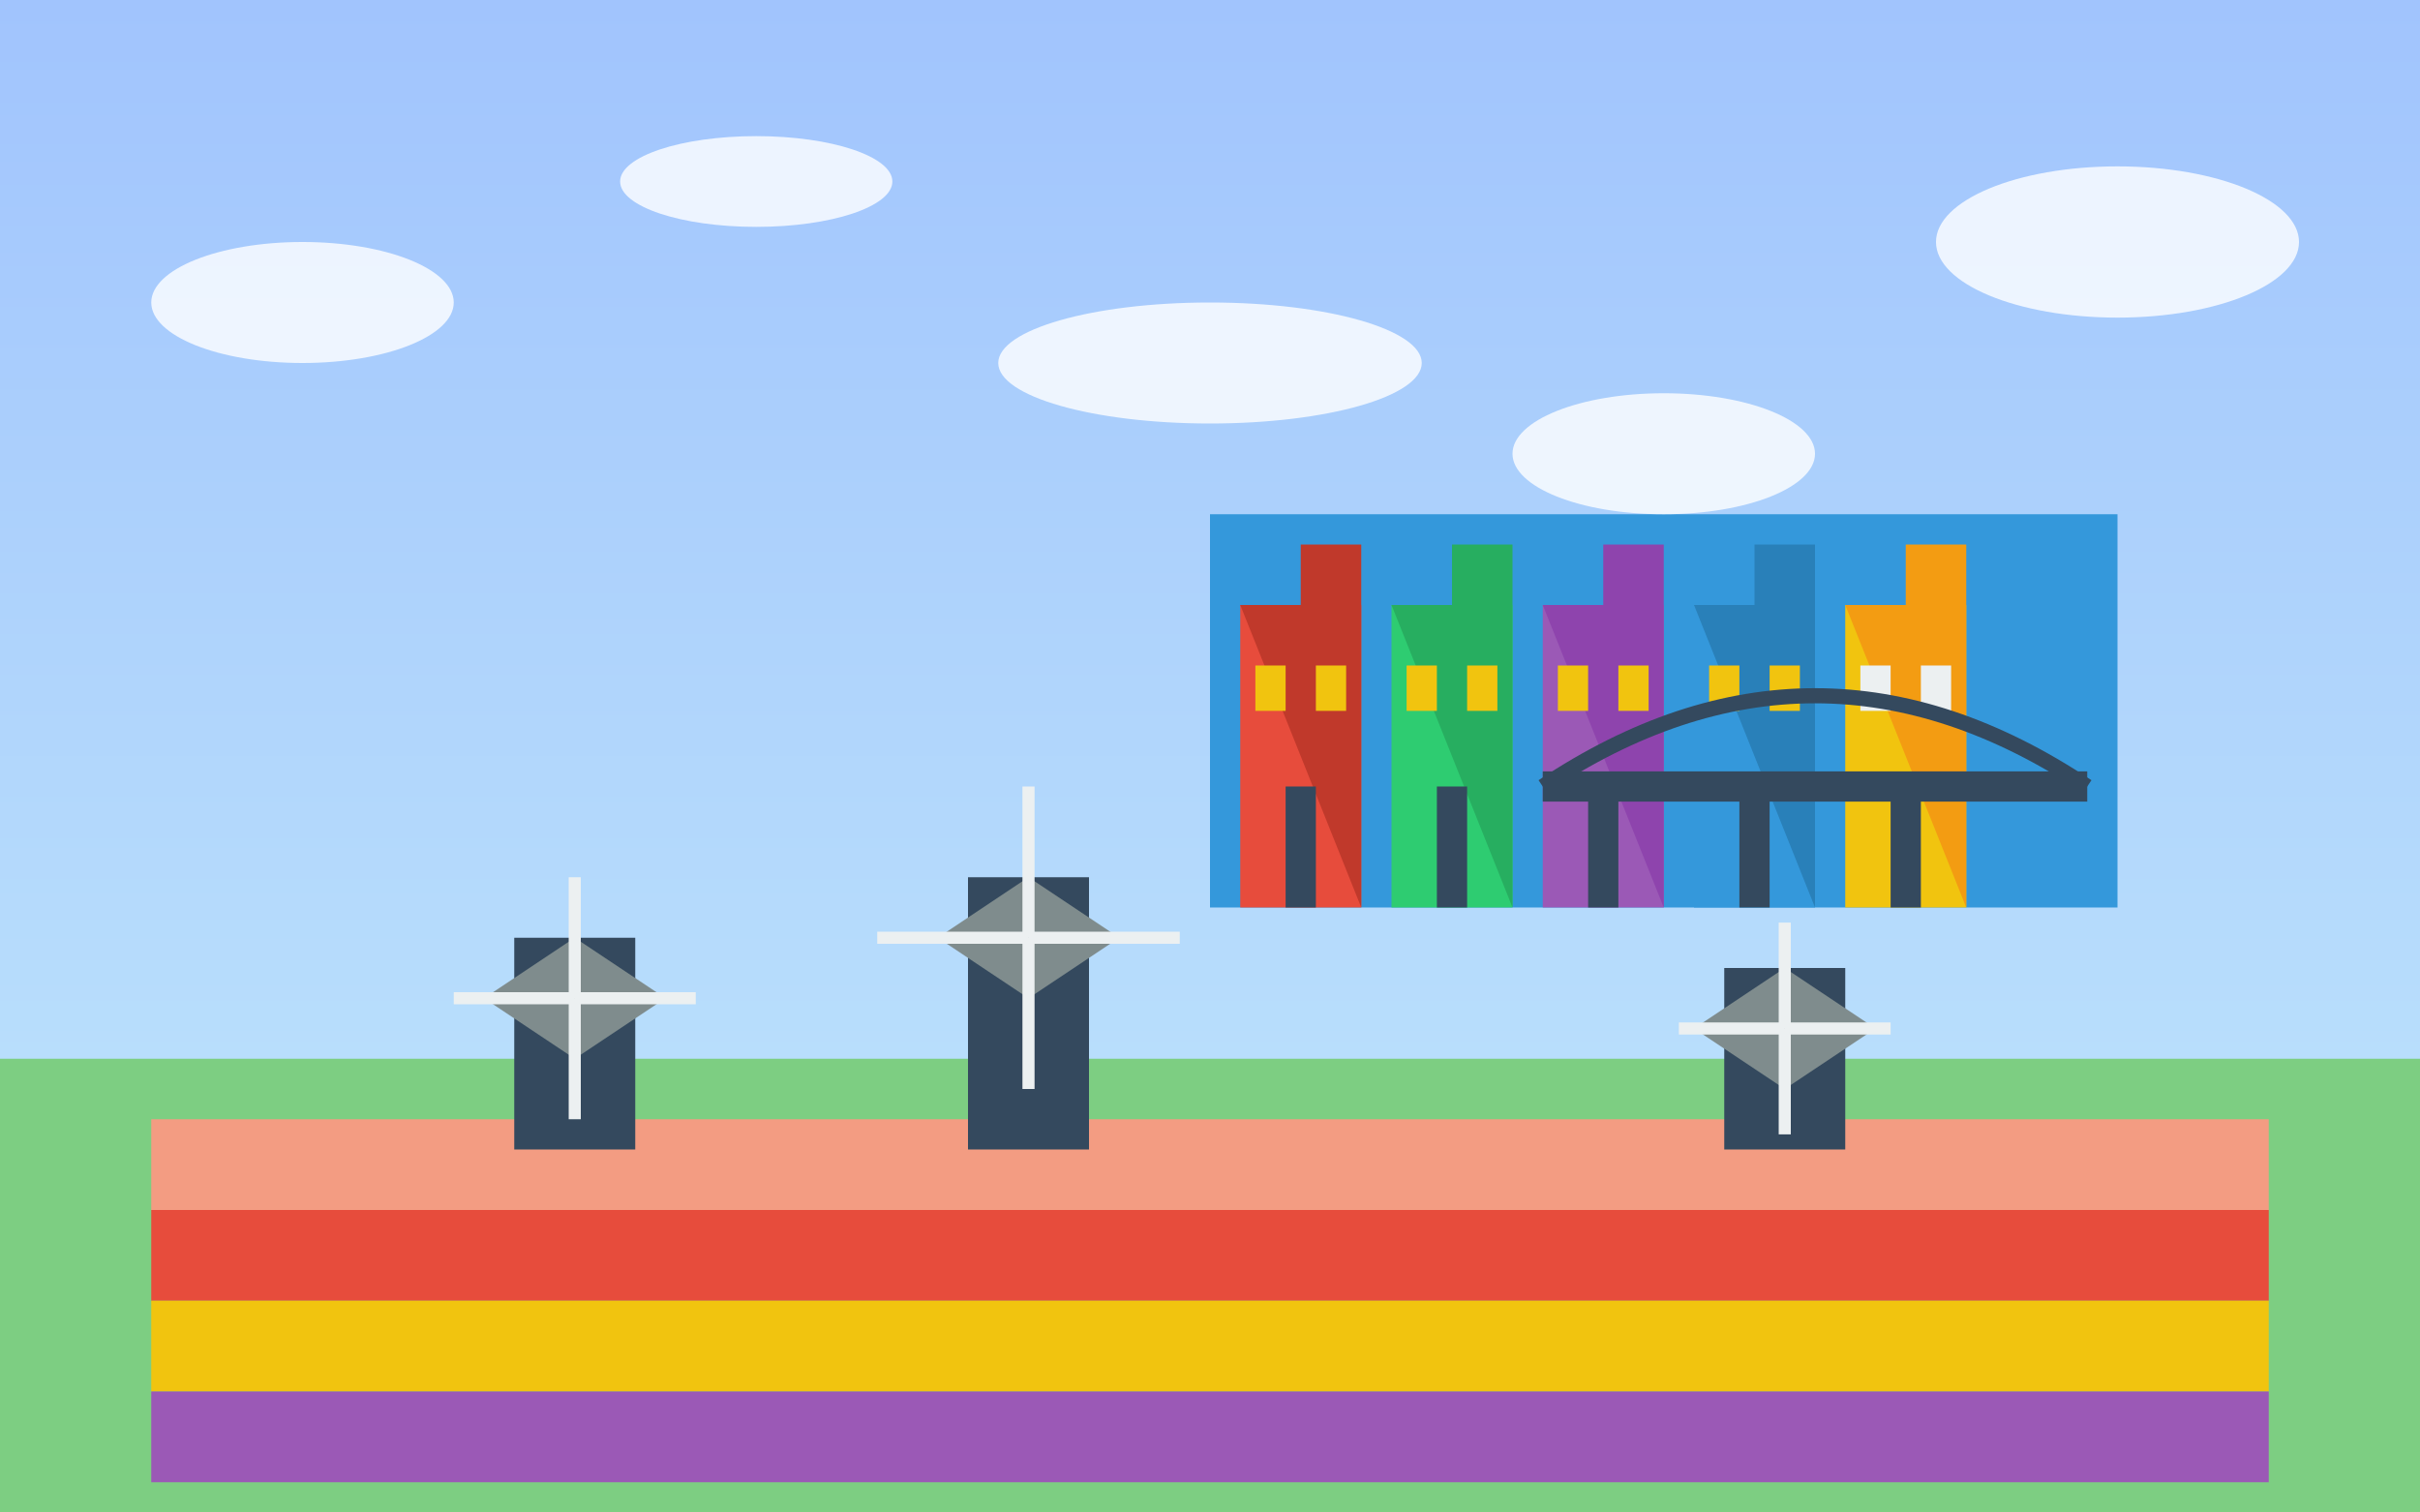 <svg xmlns="http://www.w3.org/2000/svg" viewBox="0 0 800 500">
  <rect x="0" y="0" width="800" height="500" fill="#333333" stroke="none"/>
  <defs>
    <linearGradient id="skyGradient" x1="0%" y1="0%" x2="0%" y2="100%">
      <stop offset="0%" style="stop-color:#a1c4fd;stop-opacity:1" />
      <stop offset="100%" style="stop-color:#c2e9fb;stop-opacity:1" />
    </linearGradient>
  </defs>
  
  <!-- Sky background -->
  <rect width="800" height="500" fill="url(#skyGradient)" />
  
  <!-- Green fields -->
  <rect x="0" y="350" width="800" height="150" fill="#7dce82" />
  
  <!-- Tulip fields -->
  <g transform="translate(50, 370)">
    <rect width="700" height="30" fill="#f39c82" /> <!-- Orange tulips -->
    <rect y="30" width="700" height="30" fill="#e74c3c" /> <!-- Red tulips -->
    <rect y="60" width="700" height="30" fill="#f1c40f" /> <!-- Yellow tulips -->
    <rect y="90" width="700" height="30" fill="#9b59b6" /> <!-- Purple tulips -->
  </g>
  
  <!-- Windmills -->
  <g transform="translate(150, 280)">
    <!-- Windmill base -->
    <rect x="20" y="30" width="40" height="70" fill="#34495e" />
    <!-- Windmill top -->
    <polygon points="40,30 10,50 40,70 70,50" fill="#7f8c8d" />
    <!-- Windmill sails -->
    <g transform="translate(40, 50)">
      <rect x="-2" y="-40" width="4" height="40" fill="#ecf0f1" />
      <rect x="-40" y="-2" width="40" height="4" fill="#ecf0f1" />
      <rect x="-2" y="0" width="4" height="40" fill="#ecf0f1" />
      <rect x="0" y="-2" width="40" height="4" fill="#ecf0f1" />
    </g>
  </g>
  
  <g transform="translate(300, 260)">
    <!-- Windmill base -->
    <rect x="20" y="30" width="40" height="90" fill="#34495e" />
    <!-- Windmill top -->
    <polygon points="40,30 10,50 40,70 70,50" fill="#7f8c8d" />
    <!-- Windmill sails -->
    <g transform="translate(40, 50)">
      <rect x="-2" y="-50" width="4" height="50" fill="#ecf0f1" />
      <rect x="-50" y="-2" width="50" height="4" fill="#ecf0f1" />
      <rect x="-2" y="0" width="4" height="50" fill="#ecf0f1" />
      <rect x="0" y="-2" width="50" height="4" fill="#ecf0f1" />
    </g>
  </g>
  
  <g transform="translate(550, 290)">
    <!-- Windmill base -->
    <rect x="20" y="30" width="40" height="60" fill="#34495e" />
    <!-- Windmill top -->
    <polygon points="40,30 10,50 40,70 70,50" fill="#7f8c8d" />
    <!-- Windmill sails -->
    <g transform="translate(40, 50)">
      <rect x="-2" y="-35" width="4" height="35" fill="#ecf0f1" />
      <rect x="-35" y="-2" width="35" height="4" fill="#ecf0f1" />
      <rect x="-2" y="0" width="4" height="35" fill="#ecf0f1" />
      <rect x="0" y="-2" width="35" height="4" fill="#ecf0f1" />
    </g>
  </g>
  
  <!-- Amsterdam canal houses -->
  <g transform="translate(400, 170)">
    <!-- Canal -->
    <rect width="300" height="130" fill="#3498db" />
    <!-- Houses -->
    <g transform="translate(0, 30)">
      <!-- House 1 -->
      <rect x="10" y="0" width="40" height="100" fill="#e74c3c" />
      <polygon points="10,0 30,0 30,-20 50,-20 50,0 50,100" fill="#c0392b" />
      <rect x="15" y="20" width="10" height="15" fill="#f1c40f" />
      <rect x="35" y="20" width="10" height="15" fill="#f1c40f" />
      <rect x="25" y="60" width="10" height="40" fill="#34495e" />

      <!-- House 2 -->
      <rect x="60" y="0" width="40" height="100" fill="#2ecc71" />
      <polygon points="60,0 80,0 80,-20 100,-20 100,0 100,100" fill="#27ae60" />
      <rect x="65" y="20" width="10" height="15" fill="#f1c40f" />
      <rect x="85" y="20" width="10" height="15" fill="#f1c40f" />
      <rect x="75" y="60" width="10" height="40" fill="#34495e" />

      <!-- House 3 -->
      <rect x="110" y="0" width="40" height="100" fill="#9b59b6" />
      <polygon points="110,0 130,0 130,-20 150,-20 150,0 150,100" fill="#8e44ad" />
      <rect x="115" y="20" width="10" height="15" fill="#f1c40f" />
      <rect x="135" y="20" width="10" height="15" fill="#f1c40f" />
      <rect x="125" y="60" width="10" height="40" fill="#34495e" />

      <!-- House 4 -->
      <rect x="160" y="0" width="40" height="100" fill="#3498db" />
      <polygon points="160,0 180,0 180,-20 200,-20 200,0 200,100" fill="#2980b9" />
      <rect x="165" y="20" width="10" height="15" fill="#f1c40f" />
      <rect x="185" y="20" width="10" height="15" fill="#f1c40f" />
      <rect x="175" y="60" width="10" height="40" fill="#34495e" />

      <!-- House 5 -->
      <rect x="210" y="0" width="40" height="100" fill="#f1c40f" />
      <polygon points="210,0 230,0 230,-20 250,-20 250,0 250,100" fill="#f39c12" />
      <rect x="215" y="20" width="10" height="15" fill="#ecf0f1" />
      <rect x="235" y="20" width="10" height="15" fill="#ecf0f1" />
      <rect x="225" y="60" width="10" height="40" fill="#34495e" />
    </g>
    
    <!-- Bridge -->
    <path d="M110,90 C170,50 230,50 290,90" stroke="#34495e" stroke-width="5" fill="none" />
    <rect x="110" y="85" width="180" height="10" fill="#34495e" />
  </g>
  
  <!-- Floating clouds -->
  <g fill="#ffffff" opacity="0.8">
    <ellipse cx="100" cy="100" rx="50" ry="20" />
    <ellipse cx="700" cy="80" rx="60" ry="25" />
    <ellipse cx="400" cy="120" rx="70" ry="20" />
    <ellipse cx="250" cy="60" rx="45" ry="15" />
    <ellipse cx="550" cy="150" rx="50" ry="20" />
  </g>
</svg>
